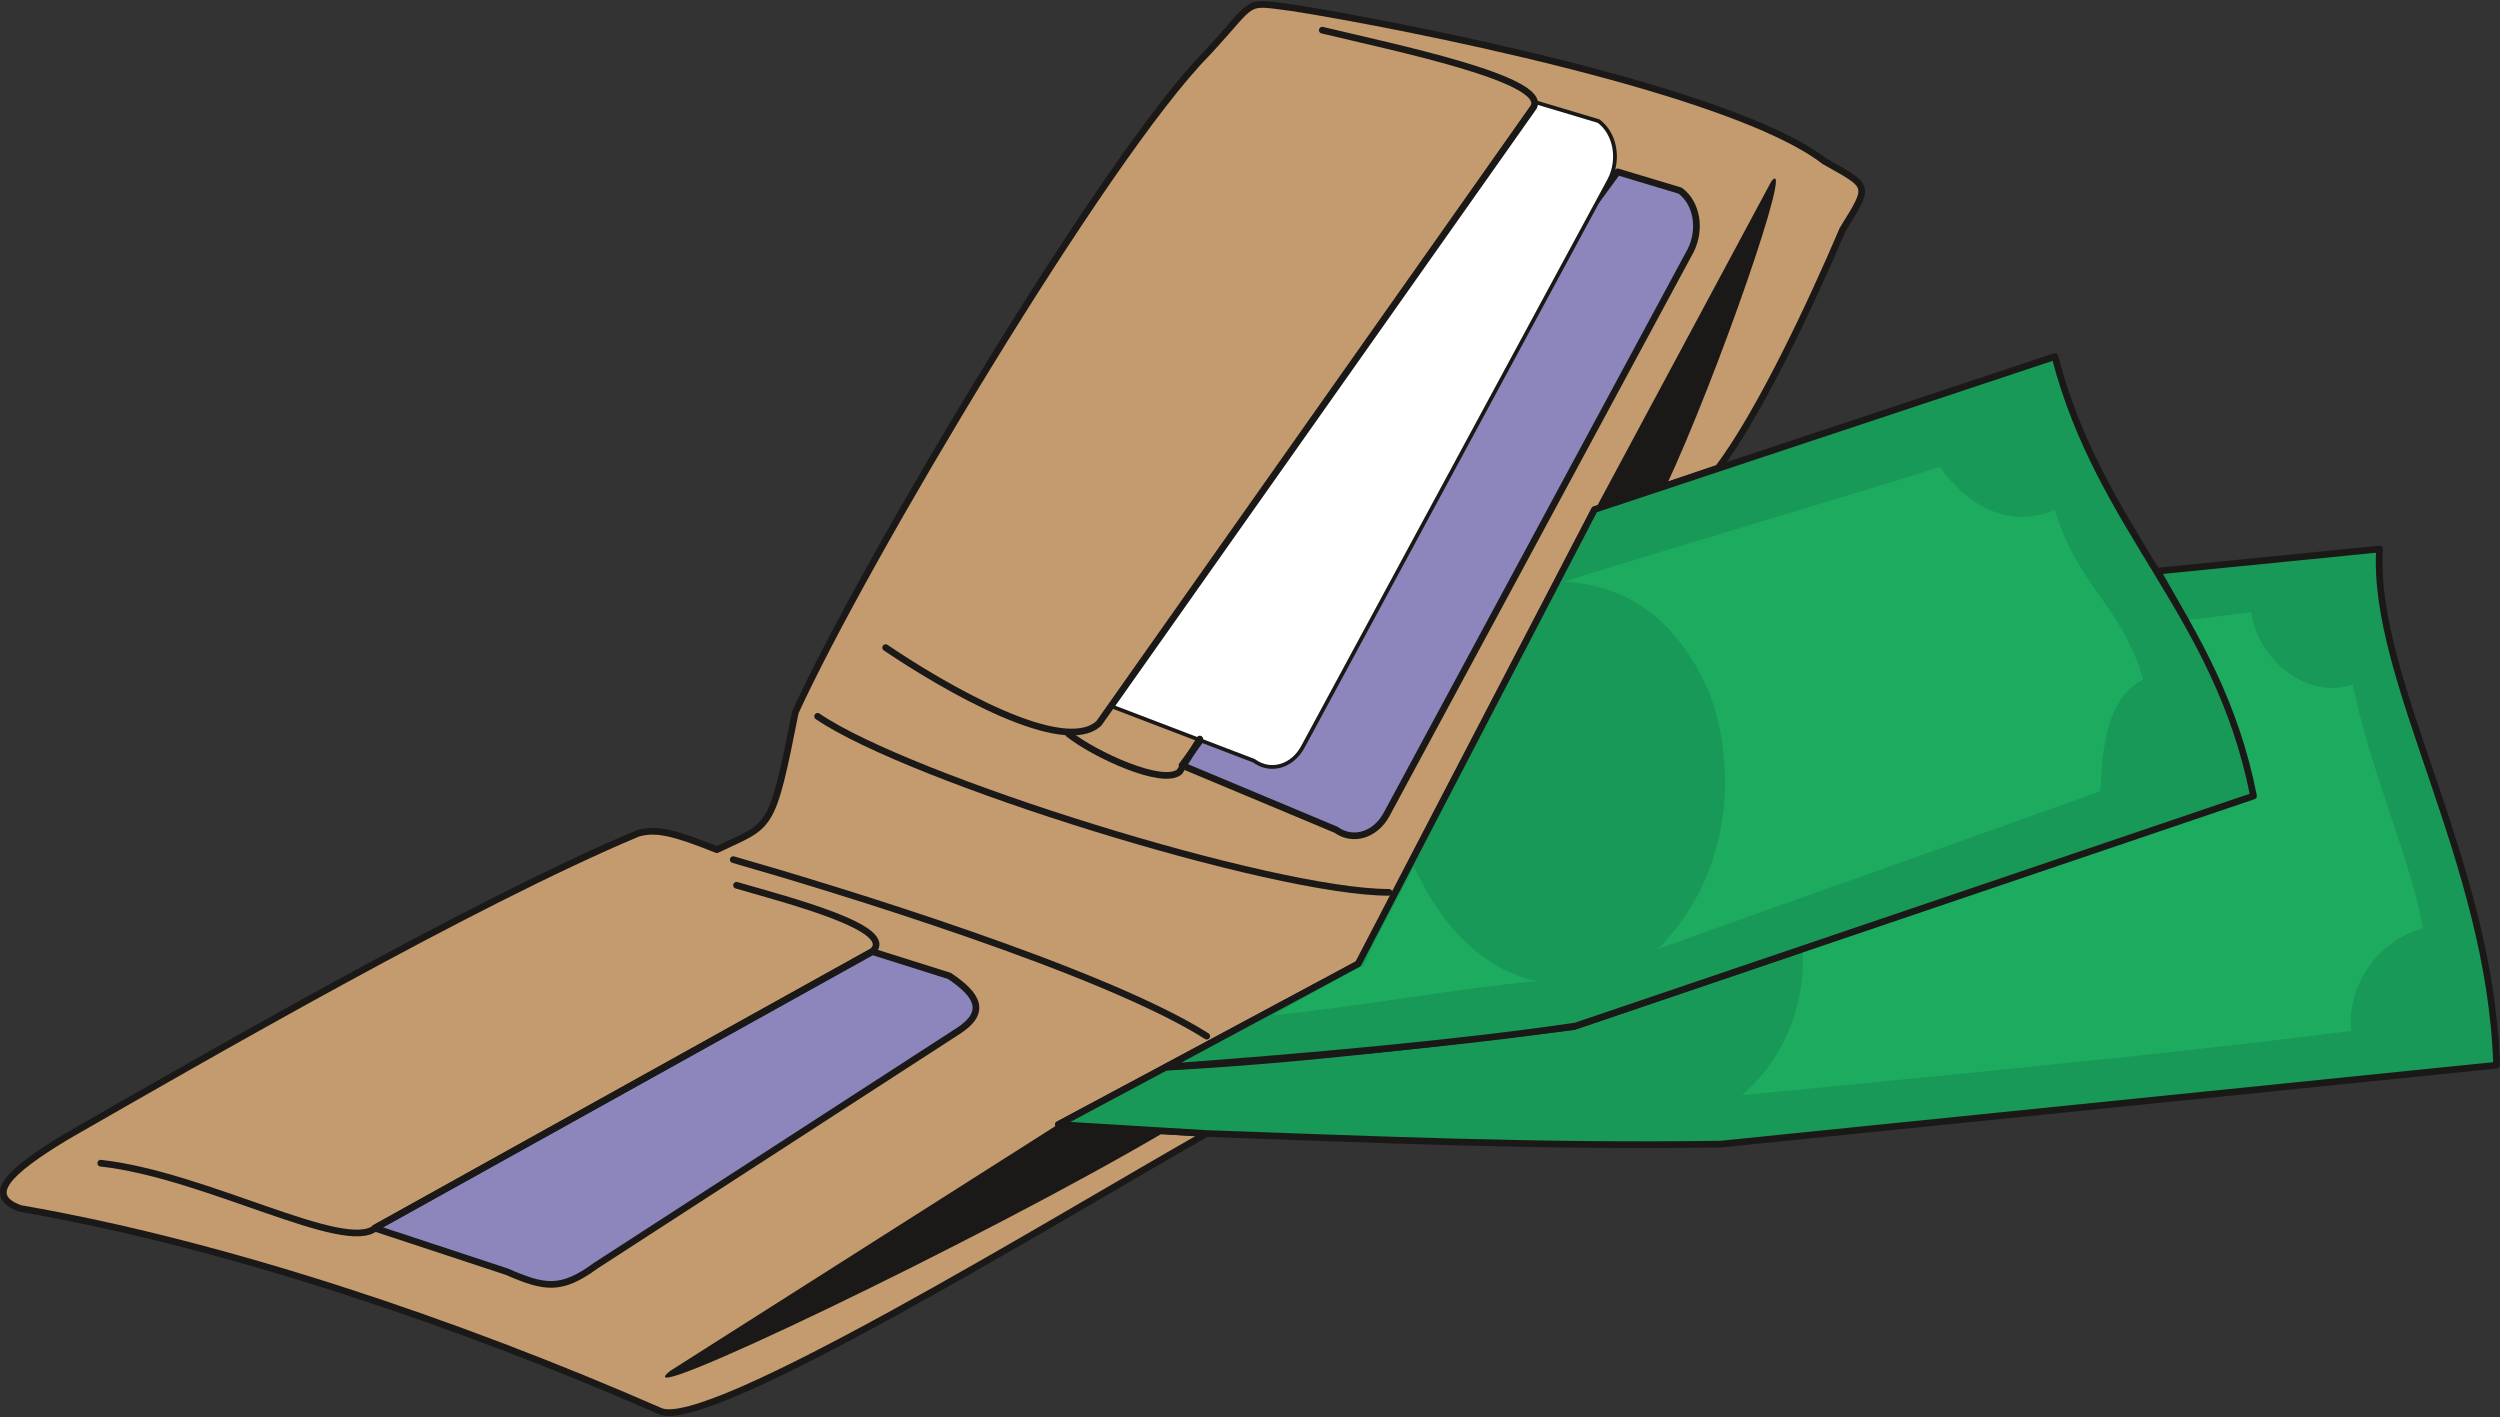 <svg xmlns="http://www.w3.org/2000/svg" xml:space="preserve" width="748.309" height="424.139" fill-rule="evenodd" stroke-linejoin="round" stroke-width="28.222" preserveAspectRatio="xMidYMid" version="1.2" viewBox="0 0 19799 11222"><rect x="0" y="0" width="19799" height="11222" fill="#333333" stroke="none"/><defs class="ClipPathGroup"><clipPath id="a" clipPathUnits="userSpaceOnUse"><path d="M0 0h19799v11222H0z"/></clipPath></defs><g class="SlideGroup"><g class="Slide" clip-path="url(#a)"><g class="Page"><g class="com.sun.star.drawing.ClosedBezierShape"><path fill="none" d="M-1 8h14773v11208H-1z" class="BoundingBox"/><path fill="#C49B6F" d="M9556 424c-801 813-2716 4031-3257 5216-190 960-190 883-622 1089-323-129-478-173-625-129-1318 553-3448 1783-4527 2402-473 285-644 468-363 569 1628 282 3467 905 5063 1603 366 181 3101-1498 4331-2197l-1174-71 2378-1273 1870-3595 978-332c328-437 731-1291 985-1888 221-360 221-335-144-541-734-569-3385-1084-4203-1214-411-52-281-78-690 361Z"/><path fill="none" stroke="#1B1918" stroke-linecap="round" stroke-width="53" d="M9556 424c-801 813-2716 4031-3257 5216-190 960-190 883-622 1089-323-129-478-173-625-129-1318 553-3448 1783-4527 2402-473 285-644 468-363 569 1628 282 3467 905 5063 1603 366 181 3101-1498 4331-2197l-1174-71 2378-1273 1870-3595 978-332c328-437 731-1291 985-1888 221-360 221-335-144-541-734-569-3385-1084-4203-1214-411-52-281-78-690 361Z"/></g><g class="com.sun.star.drawing.ClosedBezierShape"><path fill="none" d="M8355 4321h11445v4772H8355z" class="BoundingBox"/><path fill="#199957" d="M9552 8977c1319 46 2604 105 4075 84l6145-625c-48-1624-991-3052-927-4088l-1758 175c307 546 622 1062 754 1779l-5383 1830c-1082 129-2156 264-3226 320l-850 454 1170 71Z"/><path fill="none" stroke="#1B1918" stroke-linecap="round" stroke-width="53" d="M9552 8977c1319 46 2604 105 4075 84l6145-625c-48-1624-991-3052-927-4088l-1758 175c307 546 622 1062 754 1779l-5383 1830c-1082 129-2156 264-3226 320l-850 454 1170 71Z"/></g><g class="com.sun.star.drawing.ClosedBezierShape"><path fill="none" d="M2940 1334h10523v8866H2940z" class="BoundingBox"/><path fill="#8D86BC" d="m12811 1361 495 149c132 97 168 303 84 473l-2410 4469c-89 162-265 216-400 119l-1219-510 3450-4700Zm0 0ZM6907 7536l612 193c229 153 295 287 76 432l-2876 1862c-277 203-406 178-706 48l-1046-345 3940-2190Z"/><path fill="none" stroke="#1B1918" stroke-linecap="round" stroke-width="53" d="m12811 1361 495 149c132 97 168 303 84 473l-2410 4469c-89 162-265 216-400 119l-1219-510 3450-4700ZM6907 7536l612 193c229 153 295 287 76 432l-2876 1862c-277 203-406 178-706 48l-1046-345 3940-2190Z"/></g><g class="com.sun.star.drawing.ClosedBezierShape"><path fill="none" d="M8786 795h4021v5296H8786z" class="BoundingBox"/><path fill="#FFF" d="m12162 810 498 149c132 97 170 305 84 468l-2422 4481c-84 163-259 214-391 117l-1130-432 3361-4783Z"/><path fill="none" stroke="#1B1918" stroke-linecap="round" stroke-width="30" d="m12162 810 498 149c132 97 170 305 84 468l-2422 4481c-84 163-259 214-391 117l-1130-432 3361-4783Z"/></g><g fill="none" class="com.sun.star.drawing.OpenBezierShape"><path d="M771 212h11411v9581H771z" class="BoundingBox"/><path stroke="#1B1918" stroke-linecap="round" stroke-width="53" d="M6475 5673c724 495 3603 1394 4525 1394m-528-6828c576 139 1791 388 1674 609L8703 5728c-277 262-1212-276-1689-599"/><path stroke="#1B1918" stroke-linecap="round" stroke-width="53" d="M8462 5812c208 165 749 414 880 300l160-259m-3695 955c818 234 2932 880 3750 1398M798 9212c828 91 1940 721 2179 510l3933-2187c195-183-663-404-1077-524"/></g><g class="com.sun.star.drawing.ClosedBezierShape"><path fill="none" d="M5266 1413h8800v9498H5266z" class="BoundingBox"/><path fill="#1B1918" d="m12624 4053 1405-2618c190-237-424 1540-841 2430-190 63-376 127-564 188Zm0 0ZM8387 8900l-3081 1958c-413 338 2466-1039 3916-1892l-835-66Z"/></g><g class="com.sun.star.drawing.ClosedBezierShape"><path fill="none" d="M13797 4848h5395v3826h-5395z" class="BoundingBox"/><path fill="#1DAB60" d="M17300 4912c112-10 417-51 528-63 54 381 450 698 806 571 119 633 452 1365 556 1934-343 81-610 448-569 811-1519 191-3313 361-4824 508 386-335 505-810 477-1144 1217-427 2366-795 3582-1222-106-509-345-1044-556-1395Z"/></g><g class="com.sun.star.drawing.ClosedBezierShape"><path fill="none" d="M9206 2797h8669v5682H9206z" class="BoundingBox"/><path fill="#199957" d="M9233 8451c1089-79 2339-191 3246-326l5368-1821c-285-1449-1214-2094-1573-3480l-3646 1211-1872 3598-1523 818Z"/><path fill="none" stroke="#1B1918" stroke-linecap="round" stroke-width="53" d="M9233 8451c1089-79 2339-191 3246-326l5368-1821c-285-1449-1214-2094-1573-3480l-3646 1211-1872 3598-1523 818Z"/></g><g class="com.sun.star.drawing.ClosedBezierShape"><path fill="none" d="M10084 3698h6890v4343h-6890z" class="BoundingBox"/><path fill="#1DAB60" d="M11199 6866c228 494 556 811 970 905-600 51-1486 213-2085 269 190-109 518-294 713-393 109-244 292-569 402-781Zm0 0Zm1186-2259c985-310 1992-597 2978-909 246 342 569 480 909 342 188 613 531 751 701 1343-323 157-323 657-340 883-1156 417-2350 835-3507 1251 492-477 682-1273 415-2023-265-612-681-864-1156-887Z"/></g></g></g></g></svg>
